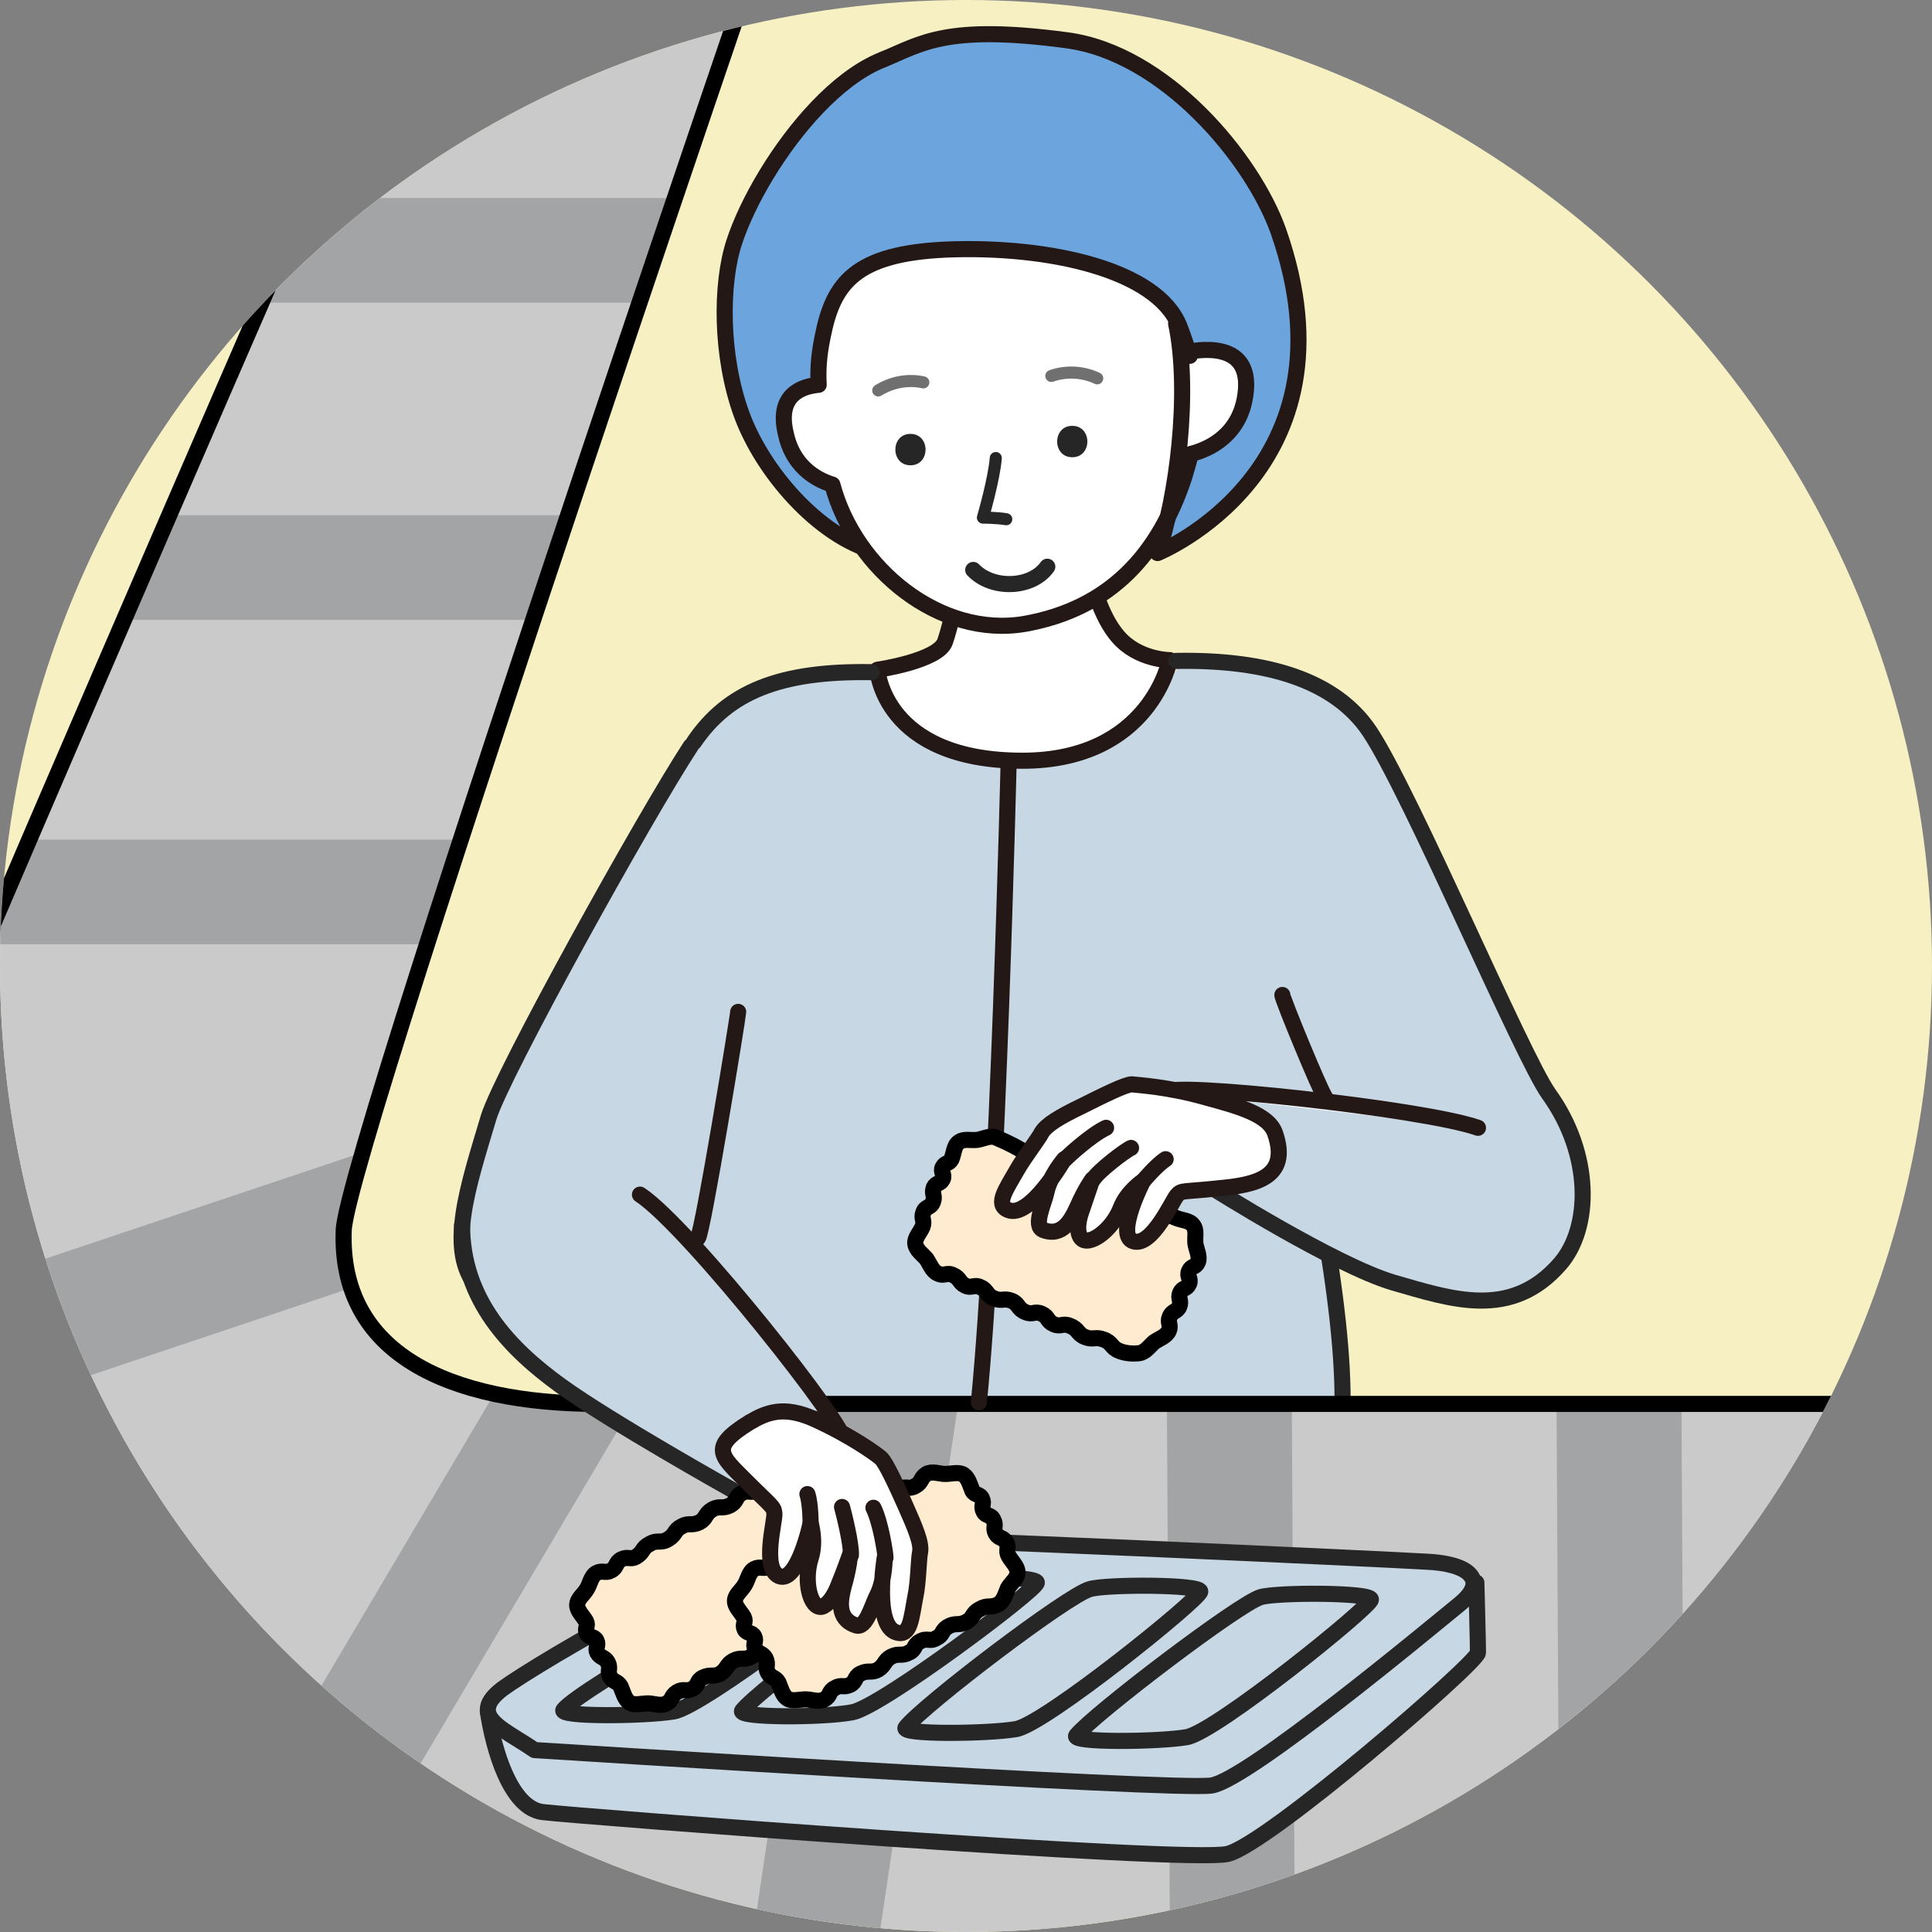 <?xml version="1.0" encoding="utf-8"?>
<!-- Generator: Adobe Illustrator 27.0.1, SVG Export Plug-In . SVG Version: 6.00 Build 0)  -->
<svg version="1.1" id="レイヤー_1" xmlns="http://www.w3.org/2000/svg" xmlns:xlink="http://www.w3.org/1999/xlink" x="0px"
	 y="0px" viewBox="0 0 240 240" style="enable-background:new 0 0 240 240;" xml:space="preserve">
<rect x="0" y="0" width="240" height="240" fill="#808080" stroke="none"/>
<style type="text/css">
	.st0{clip-path:url(#SVGID_00000098200153951587061310000012682355710175543720_);fill:#F6F0C3;}
	
		.st1{clip-path:url(#SVGID_00000098200153951587061310000012682355710175543720_);fill:#C7D7E3;stroke:#262626;stroke-width:2;stroke-linecap:round;stroke-linejoin:round;stroke-miterlimit:10;}
	.st2{clip-path:url(#SVGID_00000098200153951587061310000012682355710175543720_);fill:none;}
	.st3{clip-path:url(#SVGID_00000098200153951587061310000012682355710175543720_);fill:#CACACA;}
	.st4{clip-path:url(#SVGID_00000098200153951587061310000012682355710175543720_);}
	.st5{clip-path:url(#SVGID_00000000197295119726971630000010335302554113510289_);}
	.st6{fill:none;stroke:#A3A4A5;stroke-width:13;}
	.st7{fill:none;stroke:#A3A4A5;stroke-width:15.516;}
	
		.st8{clip-path:url(#SVGID_00000098200153951587061310000012682355710175543720_);fill:none;stroke:#000000;stroke-width:2;stroke-miterlimit:10;}
	.st9{clip-path:url(#SVGID_00000098200153951587061310000012682355710175543720_);fill:#C7D7E3;}
	
		.st10{clip-path:url(#SVGID_00000098200153951587061310000012682355710175543720_);fill:#EDB200;stroke:#231815;stroke-width:2;stroke-linecap:round;stroke-linejoin:round;stroke-miterlimit:10;}
	
		.st11{clip-path:url(#SVGID_00000098200153951587061310000012682355710175543720_);fill:#FFFFFF;stroke:#231815;stroke-width:2;stroke-linecap:round;stroke-linejoin:round;stroke-miterlimit:10;}
	
		.st12{clip-path:url(#SVGID_00000098200153951587061310000012682355710175543720_);fill:none;stroke:#231815;stroke-width:2;stroke-linecap:round;stroke-linejoin:round;stroke-miterlimit:10;}
	
		.st13{clip-path:url(#SVGID_00000098200153951587061310000012682355710175543720_);fill:#6CA5DE;stroke:#231815;stroke-width:2;stroke-linecap:round;stroke-linejoin:round;stroke-miterlimit:10;}
	.st14{clip-path:url(#SVGID_00000098200153951587061310000012682355710175543720_);fill:#6CA5DE;}
	
		.st15{clip-path:url(#SVGID_00000098200153951587061310000012682355710175543720_);fill:none;stroke:#707070;stroke-width:1.5;stroke-linecap:round;stroke-linejoin:round;stroke-miterlimit:10;}
	
		.st16{clip-path:url(#SVGID_00000098200153951587061310000012682355710175543720_);fill:none;stroke:#262626;stroke-width:2;stroke-linecap:round;stroke-linejoin:round;stroke-miterlimit:10;}
	
		.st17{clip-path:url(#SVGID_00000098200153951587061310000012682355710175543720_);fill:none;stroke:#262626;stroke-width:1.5;stroke-linecap:round;stroke-linejoin:round;stroke-miterlimit:10;}
	.st18{fill:#262626;}
	.st19{fill:#FFEBCF;}
	.st20{fill:none;stroke:#000000;stroke-width:2;stroke-miterlimit:10;}
	.st21{fill:#FFFFFF;stroke:#231815;stroke-width:2;stroke-linecap:round;stroke-linejoin:round;stroke-miterlimit:10;}
</style>
<g>
	<defs>
		<circle id="SVGID_1_" cx="120" cy="120" r="120"/>
	</defs>
	<clipPath id="SVGID_00000168091206613924021520000002378493903720262058_">
		<use xlink:href="#SVGID_1_"  style="overflow:visible;"/>
	</clipPath>
	
		<circle style="clip-path:url(#SVGID_00000168091206613924021520000002378493903720262058_);fill:#F6F0C3;" cx="120" cy="120" r="120"/>
	
		<path style="clip-path:url(#SVGID_00000168091206613924021520000002378493903720262058_);fill:#C7D7E3;stroke:#262626;stroke-width:2;stroke-linecap:round;stroke-linejoin:round;stroke-miterlimit:10;" d="
		M147.2,82.6c4.4,14.9,22.4,76.4,19.2,96.9L85.6,179c-3.1-20.6-15.9-31.5-12.7-46.9"/>
	<path style="clip-path:url(#SVGID_00000168091206613924021520000002378493903720262058_);fill:none;" d="M49.9,125.8h-56
		c-3.3,7.8-6.5,15.5-9.5,22.7l58.8,0.4C44.3,144.2,46.8,136,49.9,125.8z"/>
	<path style="clip-path:url(#SVGID_00000168091206613924021520000002378493903720262058_);fill:none;" d="M42.6,152.7
		c0-0.7,0.3-2,0.7-3.7l-58.8-0.4c-6.4,15.4-19.8,54.8-23.5,64.3l84.2-49.7C43.3,160.3,42.4,156.8,42.6,152.7z"/>
	<path style="clip-path:url(#SVGID_00000168091206613924021520000002378493903720262058_);fill:none;" d="M57.1,103.2H3.5
		c-3.2,7.6-6.4,15.2-9.6,22.7h56C52,119,54.5,111.3,57.1,103.2z"/>
	<path style="clip-path:url(#SVGID_00000168091206613924021520000002378493903720262058_);fill:none;" d="M72.1,57.8H22.7
		c-3,7.1-6.3,14.7-9.6,22.7h51h-51c-3.1,7.4-6.4,15-9.6,22.7h53.7C61.9,88.3,67.3,72.2,72.1,57.8z"/>
	<path style="clip-path:url(#SVGID_00000168091206613924021520000002378493903720262058_);fill:none;" d="M56.2,171.5l-84.8,69.7
		L56.2,171.5c-4.9-1.8-8.7-4.5-11-8.3L-31.3,187c-1.8,4.6-3.2,8.3-4.1,10.7c-12.4,35.5,11.3,53.8,25.5,54.9c6.5,0.5,26.2,1,52.6,1.5
		l28.4-79.8C65.5,174,60.4,173.1,56.2,171.5z"/>
	<path style="clip-path:url(#SVGID_00000168091206613924021520000002378493903720262058_);fill:none;" d="M79.7,35.1H32.4
		c-2.8,6.5-6.1,14.2-9.7,22.7h49.4C74.9,49.5,77.5,41.8,79.7,35.1z"/>
	<path style="clip-path:url(#SVGID_00000168091206613924021520000002378493903720262058_);fill:none;" d="M152.7,174.3l0.5,81.4
		c16.5,0.2,32.9,0.4,48.4,0.6l-0.5-81.9C185,174.3,168.4,174.3,152.7,174.3z"/>
	<path style="clip-path:url(#SVGID_00000168091206613924021520000002378493903720262058_);fill:none;" d="M111.2,174.3l-11.9,80.7
		c17.5,0.2,35.8,0.5,53.9,0.7l-0.5-81.4C137.6,174.3,123.4,174.3,111.2,174.3z"/>
	<path style="clip-path:url(#SVGID_00000168091206613924021520000002378493903720262058_);fill:none;" d="M201.2,174.3l0.5,81.9
		c17.6,0.2,34.1,0.4,48.4,0.5l-0.5-82.4C235.1,174.3,218.4,174.3,201.2,174.3z"/>
	<path style="clip-path:url(#SVGID_00000168091206613924021520000002378493903720262058_);fill:none;" d="M74.4,174.3
		c-1.1,0-2.2,0-3.2-0.1L42.8,254c16.6,0.3,36,0.6,56.4,0.9l11.9-80.7C92.4,174.3,78.6,174.3,74.4,174.3z"/>
	<path style="clip-path:url(#SVGID_00000168091206613924021520000002378493903720262058_);fill:#CACACA;" d="M261.5,174.3
		c-23.8,0-47.6,0-71.4,0c-38.6,0-77.1,0-115.7,0c-18.8,0-32.4-6.3-31.8-21.6c0.4-10.2,58-177,58-177l-48,14.4
		c0,0-79.1,182.1-87.9,207.6c-12.4,35.5,11.3,53.8,25.5,54.9c28.2,2,56.7,1.6,84.9,2c49.2,0.8,98.5,1.3,147.8,1.9
		c18.6,0.2,37.2,0.4,55.8,0.6c5.8,0.1,31.1-0.2,38.7-0.2l-16.5-82.3C294.2,173.7,267.3,174.3,261.5,174.3z"/>
	<g style="clip-path:url(#SVGID_00000168091206613924021520000002378493903720262058_);">
		<defs>
			<path id="SVGID_00000003075114032844018800000000991523901875981236_" d="M41.5,13.9H87c0,0-44,128.5-44.4,138.8
				C42,168,55.6,174.3,74.4,174.3s223.3,0,223.3,0l3,82.9c0,0-282-2.6-310.6-4.6c-14.2-1-37.9-19.3-25.5-54.9
				C-26.5,172.2,41.5,13.9,41.5,13.9z"/>
		</defs>
		<clipPath id="SVGID_00000023978317099522832510000014296558752050082437_">
			<use xlink:href="#SVGID_00000003075114032844018800000000991523901875981236_"  style="overflow:visible;"/>
		</clipPath>
		<g style="clip-path:url(#SVGID_00000023978317099522832510000014296558752050082437_);">
			<line class="st6" x1="24.7" y1="31.1" x2="90.2" y2="31.1"/>
			<path class="st7" d="M75.9,57.8"/>
			<line class="st6" x1="1.7" y1="70.5" x2="70.8" y2="70.5"/>
			<path class="st7" d="M62,103.2"/>
			<path class="st7" d="M-3.4,103.2"/>
			<line class="st6" x1="-8.7" y1="110.8" x2="56.7" y2="110.8"/>
			<path class="st7" d="M50.2,149"/>
			<line class="st7" x1="51.7" y1="149.1" x2="-36.6" y2="178.7"/>
			<line class="st7" x1="73.4" y1="168.1" x2="18.4" y2="261"/>
			<line class="st7" x1="111.5" y1="172.2" x2="98.6" y2="259.3"/>
			<line class="st7" x1="152.7" y1="171.7" x2="153.2" y2="259.7"/>
			<line class="st7" x1="201.1" y1="171.7" x2="201.6" y2="259.7"/>
			<line class="st7" x1="249.6" y1="171.7" x2="250.1" y2="259.7"/>
		</g>
	</g>
	
		<path style="clip-path:url(#SVGID_00000168091206613924021520000002378493903720262058_);fill:none;stroke:#000000;stroke-width:2;stroke-miterlimit:10;" d="
		M53.6-10.9c0,0-80.1,183.1-88.9,208.6c-12.4,35.5,11.3,53.8,25.5,54.9c28.2,2,56.7,1.6,84.9,2c49.2,0.8,98.5,1.3,147.8,1.9
		c18.6,0.2,37.2,0.4,55.8,0.6c5.8,0.1,31.1-0.2,38.7-0.2l-16.5-82.3c-6.7-0.8-33.5-0.2-39.3-0.2c-23.8,0-47.6,0-71.4,0
		c-38.6,0-77.1,0-115.7,0c-18.8,0-32.4-6.3-31.8-21.6c0.4-10.2,58.8-180,58.8-180"/>
	
		<circle style="clip-path:url(#SVGID_00000168091206613924021520000002378493903720262058_);fill:none;" cx="120" cy="120" r="120"/>
	
		<path style="clip-path:url(#SVGID_00000168091206613924021520000002378493903720262058_);fill:#C7D7E3;stroke:#262626;stroke-width:2;stroke-linecap:round;stroke-linejoin:round;stroke-miterlimit:10;" d="
		M159.8,124.7"/>
	
		<path style="clip-path:url(#SVGID_00000168091206613924021520000002378493903720262058_);fill:#C7D7E3;stroke:#262626;stroke-width:2;stroke-linecap:round;stroke-linejoin:round;stroke-miterlimit:10;" d="
		M90.5,124.7"/>
	<path style="clip-path:url(#SVGID_00000168091206613924021520000002378493903720262058_);fill:#C7D7E3;" d="M109.8,83.8
		C105,84.3,89.6,83,83,95.5c-6.6,12.4-21.2,43.9-23.6,48.6s-3.9,14.6,2.2,19.3s21,20.4,30.3,21.1c0-2.5-1.4-7.5,1.7-9.1
		c3.1-1.6,9,0.2,9,0.2l-17.3-22l43.7-58.2C116.2,95.1,112.4,89.7,109.8,83.8z"/>
	
		<path style="clip-path:url(#SVGID_00000168091206613924021520000002378493903720262058_);fill:#EDB200;stroke:#231815;stroke-width:2;stroke-linecap:round;stroke-linejoin:round;stroke-miterlimit:10;" d="
		M125.3,94.5c0,0-1.3,55.3-3.7,79.7"/>
	
		<path style="clip-path:url(#SVGID_00000168091206613924021520000002378493903720262058_);fill:#FFFFFF;stroke:#231815;stroke-width:2;stroke-linecap:round;stroke-linejoin:round;stroke-miterlimit:10;" d="
		M91.7,125.7c0,0.5-4.4,27.4-5,28.1"/>
	
		<path style="clip-path:url(#SVGID_00000168091206613924021520000002378493903720262058_);fill:#C7D7E3;stroke:#262626;stroke-width:2;stroke-linecap:round;stroke-linejoin:round;stroke-miterlimit:10;" d="
		M59.3,159.9c-3.9-4.5-1.2-12.4,1.4-21.1c1.6-5.3,19.4-37.4,25.1-46.1"/>
	
		<path style="clip-path:url(#SVGID_00000168091206613924021520000002378493903720262058_);fill:#C7D7E3;stroke:#262626;stroke-width:2;stroke-linecap:round;stroke-linejoin:round;stroke-miterlimit:10;" d="
		M91,185.1c0,0-15.2-8.5-21.4-13c-6.2-4.5-12.2-10.6-12.2-19.9"/>
	
		<path style="clip-path:url(#SVGID_00000168091206613924021520000002378493903720262058_);fill:none;stroke:#231815;stroke-width:2;stroke-linecap:round;stroke-linejoin:round;stroke-miterlimit:10;" d="
		M104.7,178.9c1.2-0.7-19.1-26.5-25.2-30.5"/>
	
		<path style="clip-path:url(#SVGID_00000168091206613924021520000002378493903720262058_);fill:#FFFFFF;stroke:#231815;stroke-width:2;stroke-linecap:round;stroke-linejoin:round;stroke-miterlimit:10;" d="
		M134.1,62.6c0,0,0.6,11.7,4.8,16.5c2.5,2.9,6.4,2.9,6.4,2.9s-2.4,12.5-18.3,12.5c-17.3,0-18-11.3-18-11.3s7.6-1.1,8.4-3.5
		c2.6-7.7,1.1-15.2,1.1-15.2"/>
	
		<path style="clip-path:url(#SVGID_00000168091206613924021520000002378493903720262058_);fill:#6CA5DE;stroke:#231815;stroke-width:2;stroke-linecap:round;stroke-linejoin:round;stroke-miterlimit:10;" d="
		M119.8,11.2c0,0,0.3-2.5-3-3.9C107,3,94.5,20,91.2,30.1c-1.7,5.2-1.7,14.1,0.9,21.3c2.6,7.2,9.6,15.2,16.6,17.1
		c7,2,4.8,0.9,4.8,0.9s-7-15-7.6-20.3c-0.5-5.3,0.3-8.8,5.3-16.7C116.1,24.6,119.6,16,119.8,11.2z"/>
	<path style="clip-path:url(#SVGID_00000168091206613924021520000002378493903720262058_);fill:#6CA5DE;" d="M105.5,15.7
		c-2.5,10-2.2,17.2,9.8,14.9c5.5-1,17.4,0.7,20.8,2.5c0,0-5.8,2.1,0.3,4.7c3.5,1.4,9.5,2.7,9.6,2.5c1.8,8.5,0.1,21.8-2.3,28.5
		c0,0,24.8-10.6,15-40c-3-9.1-14.2-21.2-26.3-23.7C115.4,1.5,107.5,8,105.5,15.7z"/>
	
		<path style="clip-path:url(#SVGID_00000168091206613924021520000002378493903720262058_);fill:#FFFFFF;stroke:#231815;stroke-width:2;stroke-linecap:round;stroke-linejoin:round;stroke-miterlimit:10;" d="
		M154.7,49.1c-0.7,4.9-4.4,6.7-6.8,7.3c-0.2,0.9-0.5,1.9-0.8,2.9c-3.1,9.4-9.1,16.3-19.8,18.2c-10.5,1.8-21.1-6.8-23.9-17.3
		c-2.3-0.7-5-2.5-5.8-6.4c-1.1-4.7,1.9-5.8,4.1-6c-0.1-1.8,0-3.6,0.5-6c1.3-6.6,4-10.3,15.4-10.8c12.7-0.5,26.1,2.5,28.9,9.5
		c0.5,1.3,0.9,2.5,1.3,3.7l0.1-0.6C147.8,43.8,155.8,41.7,154.7,49.1z"/>
	
		<path style="clip-path:url(#SVGID_00000168091206613924021520000002378493903720262058_);fill:none;stroke:#707070;stroke-width:1.5;stroke-linecap:round;stroke-linejoin:round;stroke-miterlimit:10;" d="
		M130.6,46.7c1.7-0.6,3.8-0.6,5.7,0.3"/>
	
		<path style="clip-path:url(#SVGID_00000168091206613924021520000002378493903720262058_);fill:none;stroke:#707070;stroke-width:1.5;stroke-linecap:round;stroke-linejoin:round;stroke-miterlimit:10;" d="
		M114.7,47.5c-1.8-0.4-3.8-0.1-5.6,1"/>
	
		<path style="clip-path:url(#SVGID_00000168091206613924021520000002378493903720262058_);fill:none;stroke:#262626;stroke-width:2;stroke-linecap:round;stroke-linejoin:round;stroke-miterlimit:10;" d="
		M120.9,70.8c2.4,2.5,7.3,2.3,9.2-0.4"/>
	
		<path style="clip-path:url(#SVGID_00000168091206613924021520000002378493903720262058_);fill:none;stroke:#262626;stroke-width:1.5;stroke-linecap:round;stroke-linejoin:round;stroke-miterlimit:10;" d="
		M123.7,56.9c-0.2,2.6-1.6,7.4-1.6,7.4s1.7,0,2.9,0.2"/>
	<g style="clip-path:url(#SVGID_00000168091206613924021520000002378493903720262058_);">
		<g>
			<g>
				<path class="st18" d="M133.2,56.8c2.5,0,2.5-3.9,0-3.9C130.7,52.9,130.7,56.8,133.2,56.8L133.2,56.8z"/>
			</g>
		</g>
		<g>
			<g>
				<path class="st18" d="M113.1,57.8c2.5,0,2.5-3.9,0-3.9C110.6,53.9,110.6,57.8,113.1,57.8L113.1,57.8z"/>
			</g>
		</g>
	</g>
	
		<path style="clip-path:url(#SVGID_00000168091206613924021520000002378493903720262058_);fill:#C7D7E3;stroke:#262626;stroke-width:2;stroke-linecap:round;stroke-linejoin:round;stroke-miterlimit:10;" d="
		M86.2,92.2c4.2-6.2,10.6-8.9,22.1-8.7"/>
	
		<path style="clip-path:url(#SVGID_00000168091206613924021520000002378493903720262058_);fill:#C7D7E3;stroke:#262626;stroke-width:2;stroke-linecap:round;stroke-linejoin:round;stroke-miterlimit:10;" d="
		M60.6,212.6c0.7,4.7,2.8,12,6.8,12.5s80.2,6.4,85.1,5.2c5-1.2,31.1-23.8,31.1-25c0-1.2-0.2-8.7-0.2-8.7"/>
	
		<path style="clip-path:url(#SVGID_00000168091206613924021520000002378493903720262058_);fill:#C7D7E3;stroke:#262626;stroke-width:2;stroke-linecap:round;stroke-linejoin:round;stroke-miterlimit:10;" d="
		M66.4,217.4c-2.6-1.8-5.8-3.2-5.8-5c0-0.8,0.5-1.6,1.8-2.6c4.5-3.3,30.9-18.9,40.1-18.9s70,2.8,74.7,3.1c2.4,0.1,4.4,0.6,5.3,1.5
		c0.9,0.9,0.8,2.1-1.1,3.7c-3.8,3.1-26.4,21.9-30.9,22.6C146.1,222.5,66.4,217.4,66.4,217.4z"/>
	
		<path style="clip-path:url(#SVGID_00000168091206613924021520000002378493903720262058_);fill:#C7D7E3;stroke:#262626;stroke-width:2;stroke-linecap:round;stroke-linejoin:round;stroke-miterlimit:10;" d="
		M156.6,198.4c2-0.6,13.7-0.6,13.7,0.3c0,0.9-19.3,16.5-22.9,17.1c-3.6,0.6-14.4,0.7-13.7-0.2C135.9,212.9,153.9,199.2,156.6,198.4z
		"/>
	
		<path style="clip-path:url(#SVGID_00000168091206613924021520000002378493903720262058_);fill:#C7D7E3;stroke:#262626;stroke-width:2;stroke-linecap:round;stroke-linejoin:round;stroke-miterlimit:10;" d="
		M135.4,197.4c2-0.6,13.7-0.6,13.7,0.3c0,0.9-19.3,16.5-22.9,17.1c-3.6,0.6-14.4,0.7-13.7-0.2C114.7,211.8,132.7,198.1,135.4,197.4z
		"/>
	
		<path style="clip-path:url(#SVGID_00000168091206613924021520000002378493903720262058_);fill:#C7D7E3;stroke:#262626;stroke-width:2;stroke-linecap:round;stroke-linejoin:round;stroke-miterlimit:10;" d="
		M114.1,196.3c2-0.6,14.7-0.6,14.7,0.3c0,0.9-19.3,15.4-22.9,16.1s-14.4,0.7-13.7-0.2C94.5,209.7,111.5,197.1,114.1,196.3z"/>
	
		<path style="clip-path:url(#SVGID_00000168091206613924021520000002378493903720262058_);fill:#C7D7E3;stroke:#262626;stroke-width:2;stroke-linecap:round;stroke-linejoin:round;stroke-miterlimit:10;" d="
		M99.3,195.2c2-0.6,8.4-0.6,8.4,0.3c0,0.9-20.4,16.5-24,17.1c-3.6,0.6-14.4,0.7-13.7-0.2C72.2,209.7,96.6,196,99.3,195.2z"/>
	
		<path style="clip-path:url(#SVGID_00000168091206613924021520000002378493903720262058_);fill:none;stroke:#231815;stroke-width:2;stroke-linecap:round;stroke-linejoin:round;stroke-miterlimit:10;" d="
		M146.1,40.2c1.8,8.5,0.1,21.8-2.3,28.5c0,0,25.4-10.3,15-40c-3.2-9-14.1-22.1-26.3-23.7c-14.9-2-18,0.4-22.8,2.4"/>
	
		<path style="clip-path:url(#SVGID_00000168091206613924021520000002378493903720262058_);fill:#C7D7E3;stroke:#262626;stroke-width:2;stroke-linecap:round;stroke-linejoin:round;stroke-miterlimit:10;" d="
		M150.5,147.5c0,0,15.2,9.6,22.5,11.8c7.3,2.1,14.7,4.7,20.8-2.3c3.9-4.5,4-13.6-1.4-21.1c-3.3-4.6-17.2-37.5-22.3-45.1
		c-4.2-6.2-12.5-8.9-24-8.7"/>
	
		<path style="clip-path:url(#SVGID_00000168091206613924021520000002378493903720262058_);fill:#FFFFFF;stroke:#231815;stroke-width:2;stroke-linecap:round;stroke-linejoin:round;stroke-miterlimit:10;" d="
		M145,135.7c-0.2-1.4,31.8,2,38.6,4.4"/>
	<g style="clip-path:url(#SVGID_00000168091206613924021520000002378493903720262058_);">
		<path class="st19" d="M139,167.8c-1-0.4-0.8-1-1.9-1.4c-1-0.4-1.3,0.1-2.3-0.3c-1-0.4-0.8-1-1.9-1.4c-0.9-0.4-1.1,0.2-2-0.2
			c-0.9-0.4-0.6-0.9-1.5-1.3c-0.9-0.4-1.1,0.2-2-0.2c-1-0.4-0.8-1-1.7-1.4c-1-0.4-1.2,0.1-2.2-0.3c-1-0.4-0.8-1-1.7-1.4
			c-0.8-0.4-1.1,0.2-1.9-0.2c-0.8-0.4-0.6-0.9-1.5-1.3c-0.8-0.4-1.1,0.2-1.9-0.2c-0.7-0.3-1-1.2-1.4-1.8c-0.5-0.6-1.3-1.1-1.4-1.9
			c-0.1-0.7,0.6-1.4,0.9-2.1c0.3-0.8-0.2-1,0.1-1.8c0.3-0.8,0.9-0.5,1.2-1.3c0.3-0.8-0.2-1,0.1-1.8c0.3-0.6,0.8-0.4,1.1-1
			c0.3-0.6-0.3-0.9,0-1.5s0.8-0.4,1.1-1c0.3-0.7,0.3-1.7,0.9-2.1c0.6-0.5,1.5-0.2,2.3-0.3c0.7-0.1,1.6-0.6,2.3-0.3
			c3.8,1.6,3.5,2.1,7.3,3.7c3.8,1.6,4,1,7.8,2.6c3.8,1.6,3.5,2.2,7.3,3.7c0.7,0.3,1.7,0.3,2.1,0.9c0.5,0.6,0.2,1.5,0.3,2.3
			c0.1,0.7,0.6,1.6,0.3,2.3c-0.3,0.7-0.8,0.4-1.1,1.1c-0.3,0.7,0.3,0.9,0,1.6c-0.3,0.7-0.8,0.4-1.1,1.1c-0.3,0.7,0.2,1-0.1,1.7
			c-0.3,0.7-0.9,0.5-1.2,1.3c-0.3,0.7,0.2,1-0.1,1.7c-0.3,0.7-1.2,1-1.8,1.4c-0.6,0.5-1.1,1.3-1.9,1.4
			C140.6,168.2,139.7,168.1,139,167.8z"/>
		<path class="st20" d="M139,167.8c-1-0.4-0.8-1-1.9-1.4c-1-0.4-1.3,0.1-2.3-0.3c-1-0.4-0.8-1-1.9-1.4c-0.9-0.4-1.1,0.2-2-0.2
			c-0.9-0.4-0.6-0.9-1.5-1.3c-0.9-0.4-1.1,0.2-2-0.2c-1-0.4-0.8-1-1.7-1.4c-1-0.4-1.2,0.1-2.2-0.3c-1-0.4-0.8-1-1.7-1.4
			c-0.8-0.4-1.1,0.2-1.9-0.2c-0.8-0.4-0.6-0.9-1.5-1.3c-0.8-0.4-1.1,0.2-1.9-0.2c-0.7-0.3-1-1.2-1.4-1.8c-0.5-0.6-1.3-1.1-1.4-1.9
			c-0.1-0.7,0.6-1.4,0.9-2.1c0.3-0.8-0.2-1,0.1-1.8c0.3-0.8,0.9-0.5,1.2-1.3c0.3-0.8-0.2-1,0.1-1.8c0.3-0.6,0.8-0.4,1.1-1
			c0.3-0.6-0.3-0.9,0-1.5s0.8-0.4,1.1-1c0.3-0.7,0.3-1.7,0.9-2.1c0.6-0.5,1.5-0.2,2.3-0.3c0.7-0.1,1.6-0.6,2.3-0.3
			c3.8,1.6,3.5,2.1,7.3,3.7c3.8,1.6,4,1,7.8,2.6c3.8,1.6,3.5,2.2,7.3,3.7c0.7,0.3,1.7,0.3,2.1,0.9c0.5,0.6,0.2,1.5,0.3,2.3
			c0.1,0.7,0.6,1.6,0.3,2.3c-0.3,0.7-0.8,0.4-1.1,1.1c-0.3,0.7,0.3,0.9,0,1.6c-0.3,0.7-0.8,0.4-1.1,1.1c-0.3,0.7,0.2,1-0.1,1.7
			c-0.3,0.7-0.9,0.5-1.2,1.3c-0.3,0.7,0.2,1-0.1,1.7c-0.3,0.7-1.2,1-1.8,1.4c-0.6,0.5-1.1,1.3-1.9,1.4
			C140.6,168.2,139.7,168.1,139,167.8z"/>
	</g>
	<g style="clip-path:url(#SVGID_00000168091206613924021520000002378493903720262058_);">
		<path class="st19" d="M104.4,199.8c-1,0.5-1.3,0-2.3,0.6c-1,0.5-0.7,1.1-1.7,1.6s-1.3,0-2.3,0.6c-0.8,0.5-0.5,1-1.4,1.4
			c-0.8,0.5-1.1-0.1-2,0.4s-0.5,1-1.4,1.4c-0.9,0.5-1.2,0-2.2,0.5c-0.9,0.5-0.7,1-1.6,1.6c-0.9,0.5-1.2,0-2.2,0.5
			c-0.8,0.4-0.5,1-1.3,1.4c-0.8,0.4-1.1-0.1-1.9,0.4s-0.5,1-1.3,1.4c-0.7,0.4-1.6,0-2.3,0c-0.8,0-1.7,0.3-2.3-0.1
			c-0.6-0.4-0.8-1.3-1.1-2c-0.4-0.7-0.9-0.5-1.3-1.2c-0.4-0.7,0.1-1-0.3-1.8c-0.4-0.7-0.9-0.5-1.3-1.2c-0.3-0.6,0.2-0.9-0.1-1.5
			c-0.3-0.6-0.9-0.3-1.2-0.9c-0.3-0.6,0.2-0.9-0.1-1.5c-0.4-0.7-1.1-1.3-1.1-2c0-0.8,0.8-1.3,1.2-2c0.4-0.6,0.5-1.6,1.2-2
			c0.8-0.4,1.1,0.1,1.8-0.3c0.8-0.4,0.5-1,1.3-1.4c0.8-0.4,1.1,0.1,1.8-0.3c1-0.6,0.7-1.1,1.7-1.6c1-0.6,1.3,0,2.3-0.6
			c1-0.6,0.7-1.1,1.7-1.6c0.9-0.5,1.2,0,2.2-0.5c0.9-0.5,0.6-1,1.6-1.6c0.9-0.5,1.2,0,2.2-0.5c0.9-0.5,0.6-1,1.4-1.5
			c0.9-0.5,1.1,0.1,2-0.4s0.6-1,1.4-1.5c0.7-0.4,1.6,0,2.3,0c0.8,0,1.7-0.3,2.3,0.1c0.6,0.4,0.8,1.3,1.1,2c0.3,0.6,0.9,0.3,1.2,1
			c0.3,0.6-0.2,0.9,0.2,1.6s0.9,0.3,1.2,1c0.4,0.7-0.1,1,0.3,1.7c0.4,0.7,0.9,0.4,1.3,1.1c0.4,0.7-0.1,1,0.3,1.7
			c0.4,0.7,1.1,1.3,1.1,2c0,0.8-0.8,1.3-1.2,2C105.2,198.4,105.1,199.4,104.4,199.8z"/>
		<path class="st20" d="M104.4,199.8c-1,0.5-1.3,0-2.3,0.6c-1,0.5-0.7,1.1-1.7,1.6s-1.3,0-2.3,0.6c-0.8,0.5-0.5,1-1.4,1.4
			c-0.8,0.5-1.1-0.1-2,0.4s-0.5,1-1.4,1.4c-0.9,0.5-1.2,0-2.2,0.5c-0.9,0.5-0.7,1-1.6,1.6c-0.9,0.5-1.2,0-2.2,0.5
			c-0.8,0.4-0.5,1-1.3,1.4c-0.8,0.4-1.1-0.1-1.9,0.4s-0.5,1-1.3,1.4c-0.7,0.4-1.6,0-2.3,0c-0.8,0-1.7,0.3-2.3-0.1
			c-0.6-0.4-0.8-1.3-1.1-2c-0.4-0.7-0.9-0.5-1.3-1.2c-0.4-0.7,0.1-1-0.3-1.8c-0.4-0.7-0.9-0.5-1.3-1.2c-0.3-0.6,0.2-0.9-0.1-1.5
			c-0.3-0.6-0.9-0.3-1.2-0.9c-0.3-0.6,0.2-0.9-0.1-1.5c-0.4-0.7-1.1-1.3-1.1-2c0-0.8,0.8-1.3,1.2-2c0.4-0.6,0.5-1.6,1.2-2
			c0.8-0.4,1.1,0.1,1.8-0.3c0.8-0.4,0.5-1,1.3-1.4c0.8-0.4,1.1,0.1,1.8-0.3c1-0.6,0.7-1.1,1.7-1.6c1-0.6,1.3,0,2.3-0.6
			c1-0.6,0.7-1.1,1.7-1.6c0.9-0.5,1.2,0,2.2-0.5c0.9-0.5,0.6-1,1.6-1.6c0.9-0.5,1.2,0,2.2-0.5c0.9-0.5,0.6-1,1.4-1.5
			c0.9-0.5,1.1,0.1,2-0.4s0.6-1,1.4-1.5c0.7-0.4,1.6,0,2.3,0c0.8,0,1.7-0.3,2.3,0.1c0.6,0.4,0.8,1.3,1.1,2c0.3,0.6,0.9,0.3,1.2,1
			c0.3,0.6-0.2,0.9,0.2,1.6s0.9,0.3,1.2,1c0.4,0.7-0.1,1,0.3,1.7c0.4,0.7,0.9,0.4,1.3,1.1c0.4,0.7-0.1,1,0.3,1.7
			c0.4,0.7,1.1,1.3,1.1,2c0,0.8-0.8,1.3-1.2,2C105.2,198.4,105.1,199.4,104.4,199.8z"/>
	</g>
	<g style="clip-path:url(#SVGID_00000168091206613924021520000002378493903720262058_);">
		<path class="st19" d="M124,199.3c-1,0.5-1.3,0-2.3,0.6c-1,0.5-0.7,1.1-1.7,1.6s-1.3,0-2.3,0.6c-0.8,0.5-0.5,1-1.4,1.4
			c-0.8,0.5-1.1-0.1-2,0.4s-0.5,1-1.4,1.4c-0.9,0.5-1.2,0-2.2,0.5c-0.9,0.5-0.7,1-1.6,1.6c-0.9,0.5-1.2,0-2.2,0.5
			c-0.8,0.4-0.5,1-1.3,1.4c-0.8,0.4-1.1-0.1-1.9,0.4c-0.8,0.4-0.5,1-1.3,1.4c-0.7,0.4-1.6,0-2.3,0c-0.8,0-1.7,0.3-2.3-0.1
			c-0.6-0.4-0.8-1.3-1.1-2c-0.4-0.7-0.9-0.5-1.3-1.2c-0.4-0.7,0.1-1-0.3-1.8c-0.4-0.7-0.9-0.5-1.3-1.2c-0.3-0.6,0.2-0.9-0.1-1.5
			c-0.3-0.6-0.9-0.3-1.2-0.9s0.2-0.9-0.1-1.5c-0.4-0.7-1.1-1.3-1.1-2c0-0.8,0.8-1.3,1.2-2c0.4-0.6,0.5-1.6,1.2-2
			c0.8-0.4,1.1,0.1,1.8-0.3c0.8-0.4,0.5-1,1.3-1.4c0.8-0.4,1.1,0.1,1.8-0.3c1-0.6,0.7-1.1,1.7-1.6c1-0.6,1.3,0,2.3-0.6
			c1-0.6,0.7-1.1,1.7-1.6c0.9-0.5,1.2,0,2.2-0.5c0.9-0.5,0.6-1,1.6-1.6c0.9-0.5,1.2,0,2.2-0.5c0.9-0.5,0.6-1,1.4-1.5
			c0.9-0.5,1.1,0.1,2-0.4s0.6-1,1.4-1.5c0.7-0.4,1.6,0,2.3,0c0.8,0,1.7-0.3,2.3,0.1c0.6,0.4,0.8,1.3,1.1,2c0.3,0.6,0.9,0.3,1.2,1
			c0.3,0.6-0.2,0.9,0.2,1.6c0.3,0.6,0.9,0.3,1.2,1c0.4,0.7-0.1,1,0.3,1.7c0.4,0.7,0.9,0.4,1.3,1.1c0.4,0.7-0.1,1,0.3,1.7
			c0.4,0.7,1.1,1.3,1.1,2c0,0.8-0.8,1.3-1.2,2C124.9,198,124.7,198.9,124,199.3z"/>
		<path class="st20" d="M124,199.3c-1,0.5-1.3,0-2.3,0.6c-1,0.5-0.7,1.1-1.7,1.6s-1.3,0-2.3,0.6c-0.8,0.5-0.5,1-1.4,1.4
			c-0.8,0.5-1.1-0.1-2,0.4s-0.5,1-1.4,1.4c-0.9,0.5-1.2,0-2.2,0.5c-0.9,0.5-0.7,1-1.6,1.6c-0.9,0.5-1.2,0-2.2,0.5
			c-0.8,0.4-0.5,1-1.3,1.4c-0.8,0.4-1.1-0.1-1.9,0.4c-0.8,0.4-0.5,1-1.3,1.4c-0.7,0.4-1.6,0-2.3,0c-0.8,0-1.7,0.3-2.3-0.1
			c-0.6-0.4-0.8-1.3-1.1-2c-0.4-0.7-0.9-0.5-1.3-1.2c-0.4-0.7,0.1-1-0.3-1.8c-0.4-0.7-0.9-0.5-1.3-1.2c-0.3-0.6,0.2-0.9-0.1-1.5
			c-0.3-0.6-0.9-0.3-1.2-0.9s0.2-0.9-0.1-1.5c-0.4-0.7-1.1-1.3-1.1-2c0-0.8,0.8-1.3,1.2-2c0.4-0.6,0.5-1.6,1.2-2
			c0.8-0.4,1.1,0.1,1.8-0.3c0.8-0.4,0.5-1,1.3-1.4c0.8-0.4,1.1,0.1,1.8-0.3c1-0.6,0.7-1.1,1.7-1.6c1-0.6,1.3,0,2.3-0.6
			c1-0.6,0.7-1.1,1.7-1.6c0.9-0.5,1.2,0,2.2-0.5c0.9-0.5,0.6-1,1.6-1.6c0.9-0.5,1.2,0,2.2-0.5c0.9-0.5,0.6-1,1.4-1.5
			c0.9-0.5,1.1,0.1,2-0.4s0.6-1,1.4-1.5c0.7-0.4,1.6,0,2.3,0c0.8,0,1.7-0.3,2.3,0.1c0.6,0.4,0.8,1.3,1.1,2c0.3,0.6,0.9,0.3,1.2,1
			c0.3,0.6-0.2,0.9,0.2,1.6c0.3,0.6,0.9,0.3,1.2,1c0.4,0.7-0.1,1,0.3,1.7c0.4,0.7,0.9,0.4,1.3,1.1c0.4,0.7-0.1,1,0.3,1.7
			c0.4,0.7,1.1,1.3,1.1,2c0,0.8-0.8,1.3-1.2,2C124.9,198,124.7,198.9,124,199.3z"/>
	</g>
	<g style="clip-path:url(#SVGID_00000168091206613924021520000002378493903720262058_);">
		<path class="st21" d="M140.6,134.7c-0.8,0-3.6,1.4-6.2,2.7c-2.7,1.3-4.4,2.3-5,3.3c-0.4,0.8-2.2,3.1-3.1,4.7
			c-1.3,2.3-2.7,4.2-1.1,4.9c2.7,1.2,7-6.3,7-6.3s-1.8,2.1-2.2,4.1c-0.3,1.4-1.7,4.2-0.4,4.7c2.4,0.9,3.5-1.3,4.2-2.8
			c1-2.3,1.9-3.5,1.9-3.5s-0.7,2-1.3,3.8c-0.6,1.6-0.6,2.9-0.1,3.5c0.9,1.1,3.8-0.9,4.9-3.7c0.8-2.1,2.8-3.4,2.8-3.4
			s-3.5,6.8-1.2,7.5c2.3,0.7,4.8-5,5.4-5.7c0.6-0.7,0.7-0.4,5.3-0.9c4.4-0.4,8.8-1.3,6.9-6.8c-0.8-2.4-4.7-3.4-8.7-4.5
			C145.1,135,141.4,134.8,140.6,134.7z"/>
		<path class="st21" d="M132.3,144c0.4-0.4,3.2-3,5.1-3.9"/>
		<path class="st21" d="M135.8,146.5c0.7-1.1,4-3.6,4.7-3.9"/>
		<path class="st21" d="M142.1,146.6c0,0,1.6-1.9,2.7-2.6"/>
	</g>
	
		<path style="clip-path:url(#SVGID_00000168091206613924021520000002378493903720262058_);fill:#FFFFFF;stroke:#231815;stroke-width:2;stroke-linecap:round;stroke-linejoin:round;stroke-miterlimit:10;" d="
		M159.3,123.6c0,0.5,4.7,11.9,5.3,12.7"/>
	<g style="clip-path:url(#SVGID_00000168091206613924021520000002378493903720262058_);">
		<path class="st21" d="M109.4,181.1c0.6,0.5,1.9,3.3,3.1,6c1.2,2.7,2,4.6,1.8,5.7c-0.2,0.9-0.2,3.8-0.6,5.6
			c-0.5,2.6-0.6,4.9-2.3,4.4c-2.9-0.8-1.5-9.3-1.5-9.3s0,2.8-0.9,4.6c-0.7,1.3-1.4,4.3-2.7,3.8c-2.4-0.8-1.9-3.2-1.5-4.8
			c0.7-2.4,0.8-4,0.8-4s-0.7,2-1.4,3.7c-0.6,1.6-1.4,2.6-2.1,2.8c-1.4,0.3-2.3-3.1-1.4-6c0.7-2.1,0-4.4,0-4.4s-1.6,7.5-3.9,6.6
			c-2.2-0.9-0.5-6.9-0.6-7.8c-0.1-0.9-0.3-0.8-3.6-4.1c-3.1-3.1-4.5-4.1,0.5-7.2c2.2-1.3,4.3-2.1,8.1-0.4
			C105.8,178.4,108.8,180.6,109.4,181.1z"/>
		<path class="st21" d="M110,193.5c0-0.5-0.6-4.4-1.5-6.2"/>
		<path class="st21" d="M105.7,193.2c0.1-1.3-0.9-5.3-1.1-6"/>
		<path class="st21" d="M100.7,189.3c0,0,0-2.5-0.4-3.7"/>
	</g>
	
		<circle style="clip-path:url(#SVGID_00000168091206613924021520000002378493903720262058_);fill:none;" cx="120" cy="120" r="120"/>
</g>
</svg>
